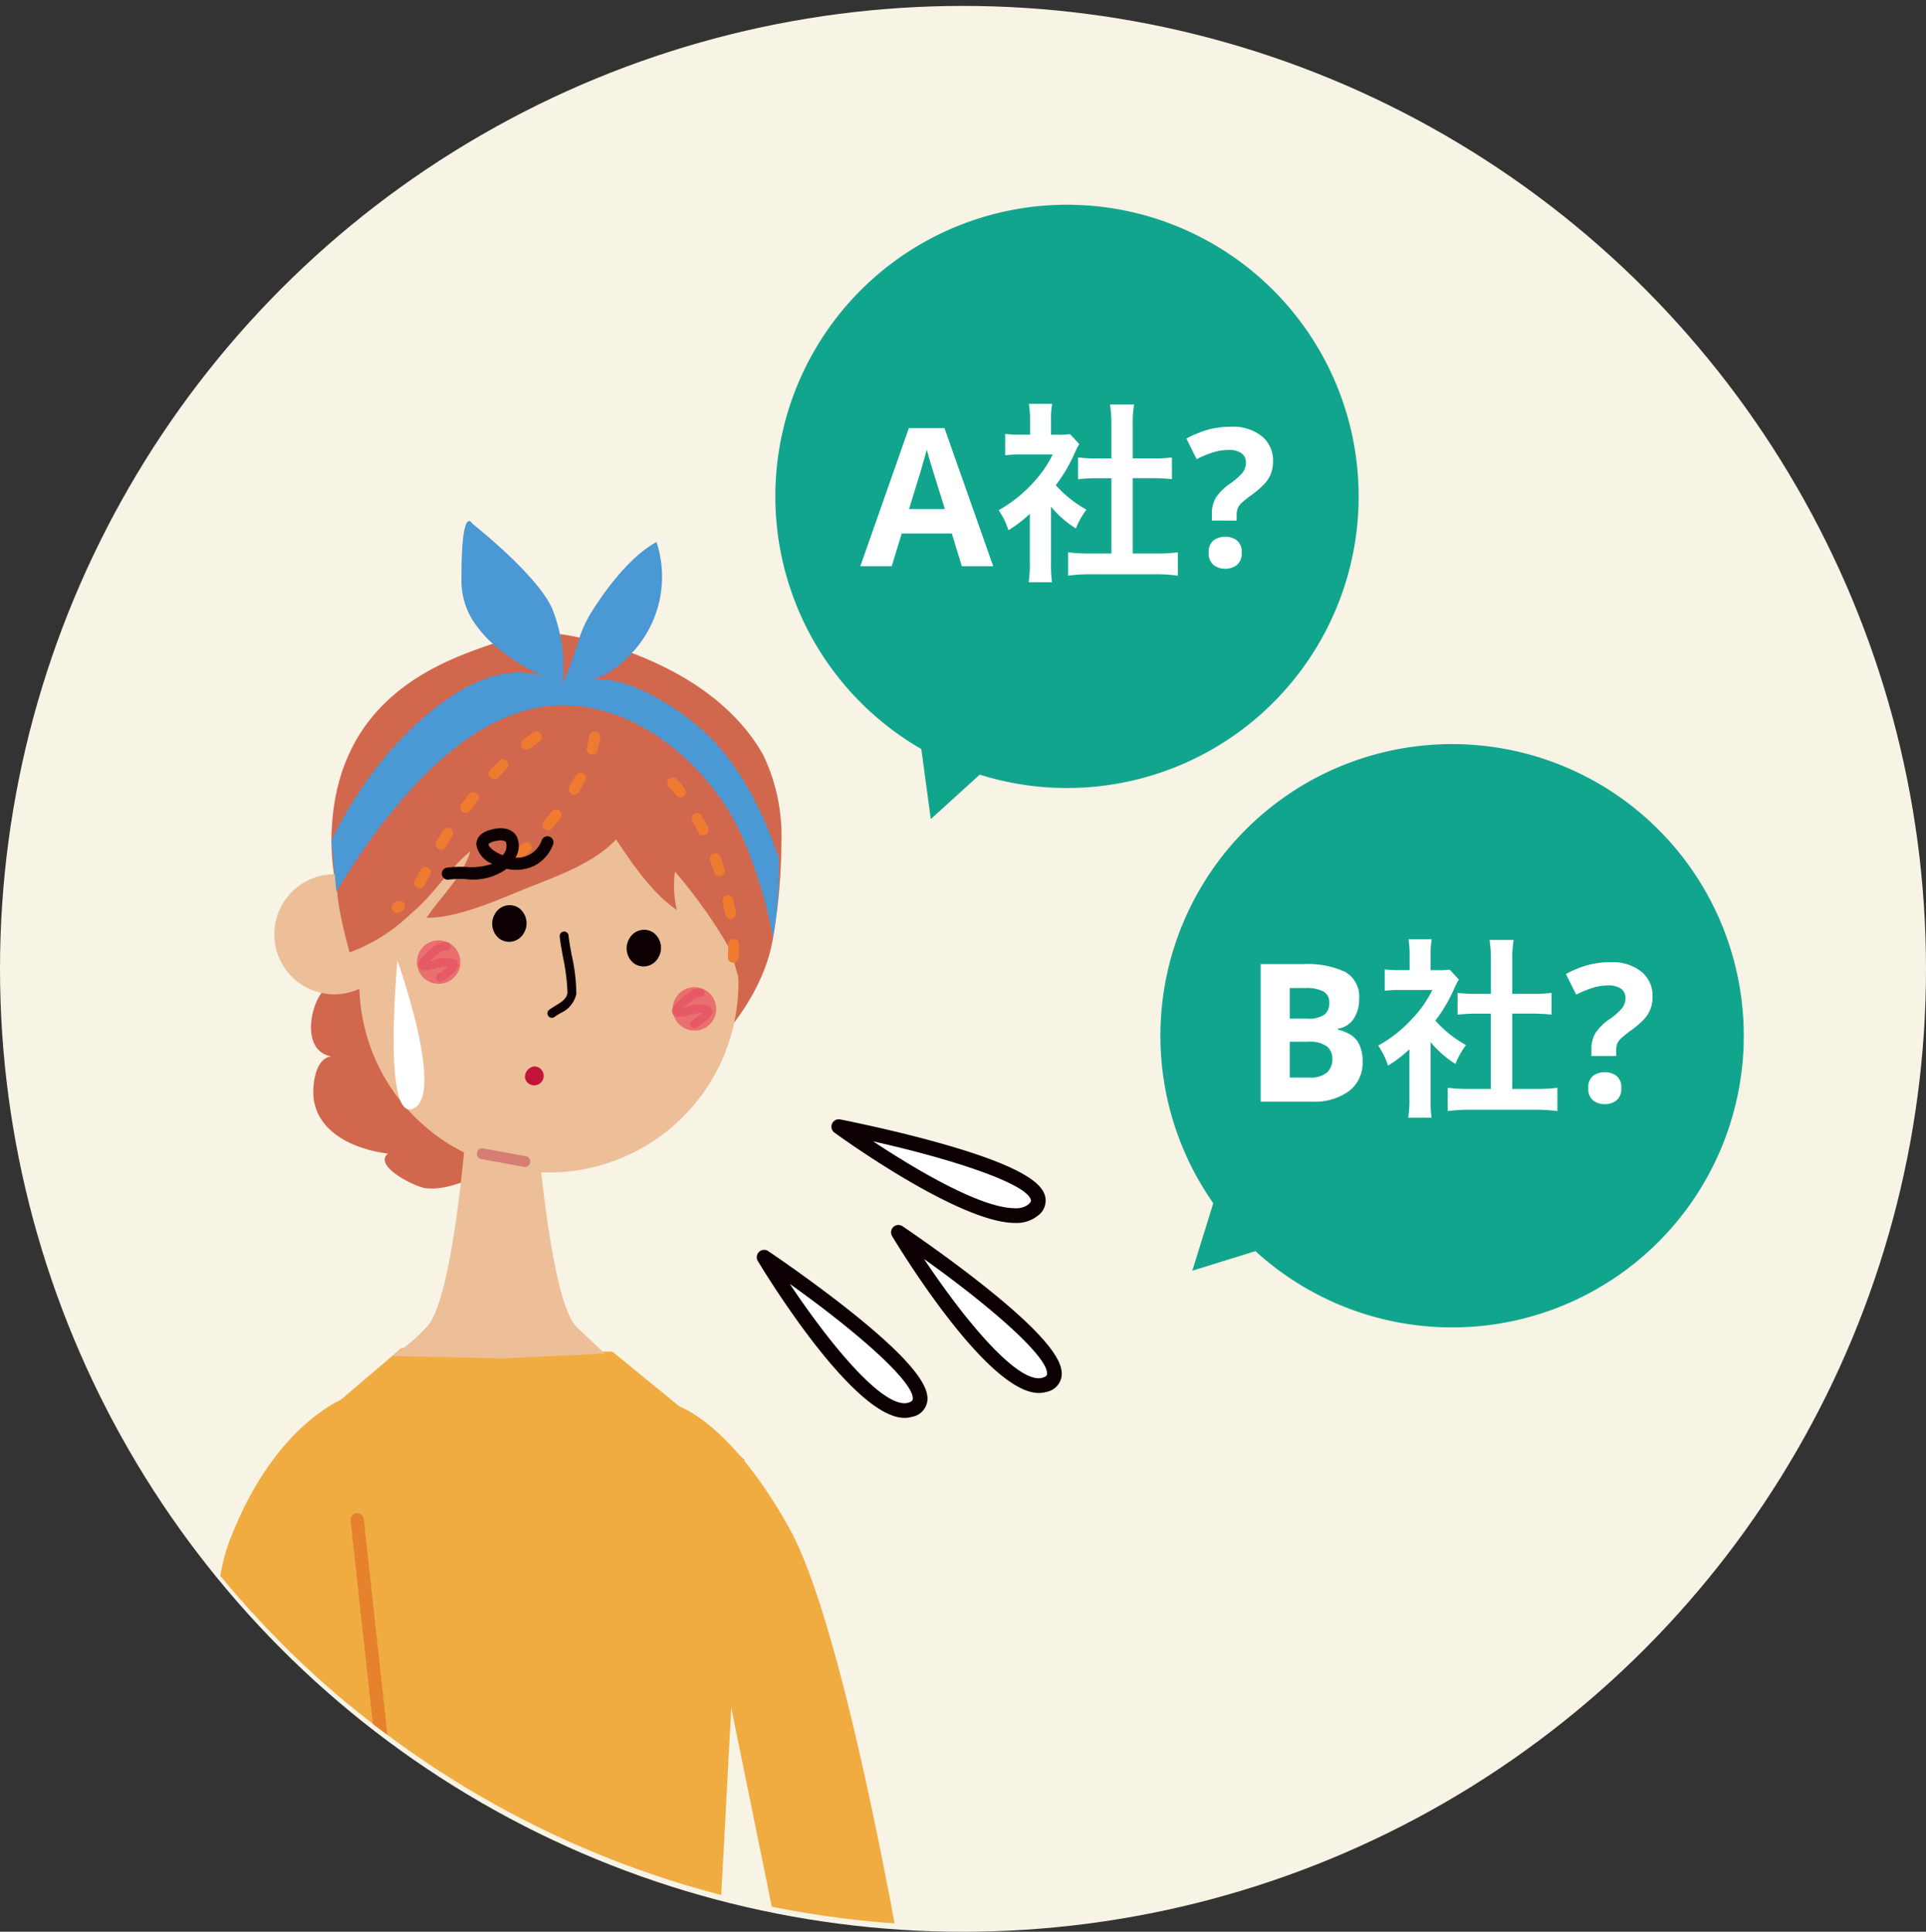 <svg xmlns="http://www.w3.org/2000/svg" xmlns:xlink="http://www.w3.org/1999/xlink" width="140" height="140.43" viewBox="0 0 140 140.43">
  <rect x="0" y="0" width="140" height="140.43" fill="#333333" stroke="none"/>
  <defs>
    <clipPath id="clip-path">
      <circle id="楕円形_472" data-name="楕円形 472" cx="70" cy="70" r="70" transform="translate(0 0.477)" fill="#f7f3e5"/>
    </clipPath>
  </defs>
  <g id="recommend_obj03" transform="translate(0 -0.047)">
    <circle id="楕円形_23" data-name="楕円形 23" cx="70" cy="70" r="70" transform="translate(0 0.477)" fill="#f7f3e5"/>
    <g id="マスクグループ_77" data-name="マスクグループ 77" transform="translate(0 -0.43)" clip-path="url(#clip-path)">
      <g id="グループ_15426" data-name="グループ 15426">
        <g id="グループ_15418" data-name="グループ 15418" transform="translate(55.803 15.113)">
          <path id="合体_16" data-name="合体 16" d="M28.455,41.108a21.2,21.2,0,1,1,4.156-2.055l.188,4.8Z" transform="translate(24.367 -8.407) rotate(50)" fill="#12a58e"/>
          <path id="パス_90323" data-name="パス 90323" d="M7.378,0,6.65-2.38H3.01L2.282,0H0L3.528-10.038h2.59L9.66,0ZM6.146-4.158,5.418-6.482q-.07-.238-.182-.6t-.224-.742Q4.9-8.2,4.83-8.484q-.07.28-.189.693t-.224.784q-.105.371-.161.525L3.542-4.158Zm7.714-.168a7.684,7.684,0,0,0,1.806,1.582,5.971,5.971,0,0,1,.77-1.372A8.255,8.255,0,0,1,14.21-5.894a11.5,11.5,0,0,0,1.4-2.394,3.892,3.892,0,0,1,.308-.588L15.246-9.6a5.1,5.1,0,0,1-.812.042H13.86V-10.71a5.967,5.967,0,0,1,.084-1.092H12.25a6.428,6.428,0,0,1,.084,1.064v1.176h-.7a8.548,8.548,0,0,1-1.106-.056v1.554A9.586,9.586,0,0,1,11.7-8.12h2.282A8.318,8.318,0,0,1,12.46-5.964a9.656,9.656,0,0,1-2.408,1.89,5.424,5.424,0,0,1,.714,1.456,9.435,9.435,0,0,0,1.554-1.19V-.294a8.375,8.375,0,0,1-.084,1.456H13.93a9.941,9.941,0,0,1-.07-1.428ZM19.8-6.4H21.28c.49,0,.924.028,1.372.07V-7.91a9.105,9.105,0,0,1-1.372.07H19.8V-10.3a8.207,8.207,0,0,1,.1-1.456h-1.75a9.909,9.909,0,0,1,.1,1.456V-7.84h-1.05a9.451,9.451,0,0,1-1.372-.07v1.582c.448-.042.9-.07,1.372-.07h1.05V-.924H16.716a12.7,12.7,0,0,1-1.61-.084V.686a11.29,11.29,0,0,1,1.582-.1h4.788a11.5,11.5,0,0,1,1.6.1V-1.008a12.008,12.008,0,0,1-1.6.084H19.8Zm5.754,3.08v-.5a2.207,2.207,0,0,1,.294-1.169,3.709,3.709,0,0,1,1.008-1,4.887,4.887,0,0,0,.9-.777,1.179,1.179,0,0,0,.273-.777.781.781,0,0,0-.329-.672,1.541,1.541,0,0,0-.917-.238,3.824,3.824,0,0,0-1.162.182,7.7,7.7,0,0,0-1.176.49l-.742-1.5A7.514,7.514,0,0,1,25.186-9.9a6.1,6.1,0,0,1,1.75-.238,3.337,3.337,0,0,1,2.261.7A2.253,2.253,0,0,1,30-7.658a2.487,2.487,0,0,1-.182.994,2.537,2.537,0,0,1-.546.784,7.364,7.364,0,0,1-.91.756,7.257,7.257,0,0,0-.637.511,1.115,1.115,0,0,0-.294.406,1.362,1.362,0,0,0-.077.483v.406ZM25.326-.98a1.053,1.053,0,0,1,.35-.9,1.4,1.4,0,0,1,.854-.259,1.373,1.373,0,0,1,.84.259,1.053,1.053,0,0,1,.35.9,1.059,1.059,0,0,1-.35.889,1.325,1.325,0,0,1-.84.273,1.346,1.346,0,0,1-.854-.273A1.059,1.059,0,0,1,25.326-.98Z" transform="translate(6.734 26.526)" fill="#fff"/>
        </g>
        <g id="グループ_15419" data-name="グループ 15419" transform="translate(83.646 54.037)">
          <path id="合体_17" data-name="合体 17" d="M28.456,41.109a21.2,21.2,0,1,1,4.155-2.055l.188,4.8Z" transform="matrix(0.259, 0.966, -0.966, 0.259, 36.889, -4.225)" fill="#12a58e"/>
          <path id="パス_90322" data-name="パス 90322" d="M1.26-10H4.368a6.461,6.461,0,0,1,3.017.56A2.052,2.052,0,0,1,8.414-7.462a2.508,2.508,0,0,1-.4,1.442,1.651,1.651,0,0,1-1.141.714v.07a3.12,3.12,0,0,1,.9.357,1.692,1.692,0,0,1,.651.721A2.833,2.833,0,0,1,8.666-2.9,2.549,2.549,0,0,1,7.679-.77,4.249,4.249,0,0,1,5,0H1.26ZM3.374-6.034H4.606a2.112,2.112,0,0,0,1.281-.287,1.039,1.039,0,0,0,.357-.861.888.888,0,0,0-.42-.826,2.679,2.679,0,0,0-1.33-.252H3.374Zm0,1.68v2.6H4.76a1.881,1.881,0,0,0,1.33-.371,1.32,1.32,0,0,0,.378-.987,1.151,1.151,0,0,0-.385-.9A2.128,2.128,0,0,0,4.69-4.354Zm10.234.028a7.684,7.684,0,0,0,1.806,1.582,5.971,5.971,0,0,1,.77-1.372,8.255,8.255,0,0,1-2.226-1.778,11.5,11.5,0,0,0,1.4-2.394,3.892,3.892,0,0,1,.308-.588L14.994-9.6a5.1,5.1,0,0,1-.812.042h-.574V-10.71a5.967,5.967,0,0,1,.084-1.092H12a6.428,6.428,0,0,1,.084,1.064v1.176h-.7a8.548,8.548,0,0,1-1.106-.056v1.554a9.586,9.586,0,0,1,1.176-.056h2.282a8.318,8.318,0,0,1-1.526,2.156A9.656,9.656,0,0,1,9.8-4.074a5.424,5.424,0,0,1,.714,1.456,9.435,9.435,0,0,0,1.554-1.19V-.294a8.375,8.375,0,0,1-.084,1.456h1.694a9.941,9.941,0,0,1-.07-1.428ZM19.544-6.4h1.484c.49,0,.924.028,1.372.07V-7.91a9.105,9.105,0,0,1-1.372.07H19.544V-10.3a8.207,8.207,0,0,1,.1-1.456h-1.75a9.909,9.909,0,0,1,.1,1.456V-7.84H16.94a9.451,9.451,0,0,1-1.372-.07v1.582c.448-.042.9-.07,1.372-.07h1.05V-.924H16.464a12.7,12.7,0,0,1-1.61-.084V.686a11.29,11.29,0,0,1,1.582-.1h4.788a11.5,11.5,0,0,1,1.6.1V-1.008a12.008,12.008,0,0,1-1.6.084h-1.68ZM25.3-3.318v-.5a2.207,2.207,0,0,1,.294-1.169,3.709,3.709,0,0,1,1.008-1,4.887,4.887,0,0,0,.9-.777,1.179,1.179,0,0,0,.273-.777.781.781,0,0,0-.329-.672,1.541,1.541,0,0,0-.917-.238,3.824,3.824,0,0,0-1.162.182,7.7,7.7,0,0,0-1.176.49l-.742-1.5A7.514,7.514,0,0,1,24.934-9.9a6.1,6.1,0,0,1,1.75-.238,3.337,3.337,0,0,1,2.261.7,2.253,2.253,0,0,1,.8,1.778,2.487,2.487,0,0,1-.182.994,2.537,2.537,0,0,1-.546.784,7.364,7.364,0,0,1-.91.756,7.257,7.257,0,0,0-.637.511,1.115,1.115,0,0,0-.294.406,1.362,1.362,0,0,0-.077.483v.406ZM25.074-.98a1.053,1.053,0,0,1,.35-.9,1.4,1.4,0,0,1,.854-.259,1.373,1.373,0,0,1,.84.259,1.053,1.053,0,0,1,.35.9,1.059,1.059,0,0,1-.35.889,1.325,1.325,0,0,1-.84.273,1.346,1.346,0,0,1-.854-.273A1.059,1.059,0,0,1,25.074-.98Z" transform="translate(6.734 26.526)" fill="#fff"/>
        </g>
        <g id="グループ_15425" data-name="グループ 15425" transform="translate(-7.96 38.352)">
          <g id="グループ_15421" data-name="グループ 15421" transform="translate(23.613 -0.001)">
            <path id="パス_88741" data-name="パス 88741" d="M1074.984,1955.446s-5.509,1.482-9.035,10.587,2.888,30.91,2.888,30.91l5.489,2.6Z" transform="translate(-1064.889 -1891.975)" fill="#f0ac40"/>
            <path id="パス_88742" data-name="パス 88742" d="M945.563,2016.045l1.319-52.583-.033-14.538,8.808-7.5,15.347.247,9.6,7.848-2.244,42.045,1.35,18.727Z" transform="translate(-942.14 -1881.284)" fill="#f0ac40"/>
            <path id="パス_88743" data-name="パス 88743" d="M1016.7,1834.05c-1.713.89,1.69,2.568,2.474,2.67,1.976.256,4.847-1.235,6.095-2.764,2.458-3.019,1.958-9.825-.8-12.434a7.49,7.49,0,0,0-5.4-2.192,2.277,2.277,0,0,0-1.99,2.959c-2-2.752-4.892-.671-5.573.413-.805,1.282-1.16,4.076.831,4.443-1.2.108-1.418,2.255-1.261,3.194.426,2.554,3.278,3.636,5.485,3.877C1016.567,1834.244,1016.714,1834.04,1016.7,1834.05Z" transform="translate(-1003.911 -1788.22)" fill="#d1684e"/>
            <path id="パス_88744" data-name="パス 88744" d="M934.293,1737.789c-.188,8.2,6.443,16.923,6.443,16.923l16.177,2.843s8.329-5.273,9.47-12.345a41.772,41.772,0,0,0,.613-6.918,13.572,13.572,0,0,0-1.316-6.374c-2.211-3.944-6.27-6.191-9.567-7.432a28.8,28.8,0,0,0-3.787-1.111c-.834-.187-1.351-.247-1.351-.247H950.9l-3.477.26a13.745,13.745,0,0,0-1.4.427C942.59,1725.021,934.528,1727.573,934.293,1737.789Z" transform="translate(-925.849 -1714.896)" fill="#d1684e"/>
            <path id="パス_88745" data-name="パス 88745" d="M947.474,1782.394a13.778,13.778,0,1,0,16.2-10.353A13.6,13.6,0,0,0,947.474,1782.394Z" transform="translate(-936.646 -1751.952)" fill="#edbf98"/>
            <path id="パス_88746" data-name="パス 88746" d="M1052.714,1800.005a4.362,4.362,0,1,0,5.156-3.393A4.364,4.364,0,0,0,1052.714,1800.005Z" transform="translate(-1048.338 -1770.837)" fill="#edbf98"/>
            <path id="パス_88747" data-name="パス 88747" d="M972.467,1756.454a25.052,25.052,0,0,1,.212,4.486c-.049.854.077,2.923-.661,3.493-.655-1.346-.739-2.952-1.551-4.262a36.171,36.171,0,0,0-3.609-4.981,7.9,7.9,0,0,0,.133,2.783c-1.761-1.175-3.258-3.384-4.413-5.122-1.7,1.821-4.6,2.771-6.815,3.675-1.939.791-4.846,2.071-6.962,2.016,1.072-1.6,2.593-2.925,3.188-4.834-1.583,1.281-2.685,3.218-4.329,4.542a12.631,12.631,0,0,1-4.45,2.813c-.9-3.307-1.548-6.294-.2-9.744a15.624,15.624,0,0,1,5.215-6.376,12.822,12.822,0,0,1,7.251-2.3c.849-.046,1.974.413,2.822.124a4.11,4.11,0,0,1,2.251-.1,15.831,15.831,0,0,1,9.419,6.228C971.707,1751.142,972.11,1753.582,972.467,1756.454Z" transform="translate(-933.449 -1729.7)" fill="#d1684e"/>
            <path id="パス_88748" data-name="パス 88748" d="M971.327,1814.087a1.383,1.383,0,0,0,.339,1.847,1.214,1.214,0,0,0,1.732-.409,1.378,1.378,0,0,0-.345-1.845A1.213,1.213,0,0,0,971.327,1814.087Z" transform="translate(-941.216 -1783.758)" fill="#0d0002"/>
            <path id="パス_88749" data-name="パス 88749" d="M1012.4,1806.566a1.384,1.384,0,0,0,.34,1.847,1.217,1.217,0,0,0,1.733-.409,1.382,1.382,0,0,0-.346-1.845A1.214,1.214,0,0,0,1012.4,1806.566Z" transform="translate(-992.062 -1778.025)" fill="#0d0002"/>
            <path id="パス_88750" data-name="パス 88750" d="M997.2,1820.339a.327.327,0,0,0,.25-.058c.137-.1.287-.191.432-.279a1.983,1.983,0,0,0,1.152-1.389,13.026,13.026,0,0,0-.346-2.871c-.1-.575-.2-1.118-.214-1.353a.324.324,0,1,0-.646.043c.018.27.113.8.222,1.422a15.4,15.4,0,0,1,.344,2.66c-.069.439-.353.63-.849.933-.157.1-.319.193-.479.311a.324.324,0,0,0-.069.453A.321.321,0,0,0,997.2,1820.339Z" transform="translate(-972.795 -1784.227)" fill="#0d0002"/>
            <path id="パス_88751" data-name="パス 88751" d="M935.084,1711.732l.359,3.729c.323-.578.691-1.149,1.012-1.63a41.657,41.657,0,0,1,3.057-4.238c2.381-2.917,5.317-5.809,9-7.106,5.923-2.082,11.875,1.693,15.111,6.569a16.075,16.075,0,0,1,1.63,3.14,35.107,35.107,0,0,1,1.622,5.124c.113.487.209.985.3,1.5a29.763,29.763,0,0,0,.422-5.871c-.463-1.126-1.877-5.756-5.262-8.986a18.275,18.275,0,0,0-4.271-2.953c-.978-.507-3.027-1.269-4.136-.9a6.765,6.765,0,0,0,2.978-2.016c.051-.021.074-.065.112-.1a8.1,8.1,0,0,0,1.692-7.963c-1.881,1.021-3.683,3.406-4.785,5.191a8.941,8.941,0,0,0-.731,1.528,1.443,1.443,0,0,0-.075.237,28.64,28.64,0,0,1-1.229,3.327,11.324,11.324,0,0,0-.2-3.573,10.573,10.573,0,0,0-.506-1.726c-.948-2.455-5.86-6.32-5.86-6.32s-.831-1.563-.789,4.312a5.432,5.432,0,0,0,1.166,3.209,8.094,8.094,0,0,0,1.113,1.212,14.9,14.9,0,0,0,3.765,2.413c-4.193-1.512-8.833,2.636-11.268,5.417A30.2,30.2,0,0,0,935.084,1711.732Z" transform="translate(-926.643 -1688.503)" fill="#4a98d4"/>
            <path id="パス_88752" data-name="パス 88752" d="M996,1887.993l-7.768-.16a11.852,11.852,0,0,0,2.519-2.083c2.028-1.907,2.983-15.381,2.983-15.381h2.5v.026l0-.026h2.5s.955,13.474,2.981,15.381l2.028,1.909-7.276.335v.023l-.237-.011-.237.011Z" transform="translate(-975.423 -1827.126)" fill="#edbf98"/>
            <path id="パス_88753" data-name="パス 88753" d="M990.024,1762.184a.386.386,0,0,0,.263-.044,5.29,5.29,0,0,0,.811-.566.395.395,0,0,0-.506-.606,4.644,4.644,0,0,1-.69.483.395.395,0,0,0,.122.733Zm2.323-2.185a.393.393,0,0,0,.376-.139l.323-.4.255-.318a.395.395,0,1,0-.617-.492l-.253.315c-.1.126-.209.258-.32.394a.4.4,0,0,0,.055.556A.4.4,0,0,0,992.347,1760Zm1.9-2.581a.393.393,0,0,0,.407-.182c.168-.273.324-.549.466-.82a.395.395,0,1,0-.7-.366c-.134.255-.281.515-.439.773a.4.4,0,0,0,.266.595Zm1.3-2.919a.4.4,0,0,0,.452-.284c.068-.252.126-.507.173-.759.011-.06.021-.118.031-.176a.4.4,0,0,0-.318-.452h-.008a.4.4,0,0,0-.453.326c-.009.054-.018.107-.028.161-.042.229-.1.463-.158.694a.393.393,0,0,0,.277.484Z" transform="translate(-968.233 -1737.527)" fill="#ef7b30"/>
            <path id="パス_88754" data-name="パス 88754" d="M1007.778,1765.969a.393.393,0,0,0,.26-.041q.087-.047.17-.1a.395.395,0,1,0-.416-.671c-.043.027-.087.052-.131.076a.395.395,0,0,0,.117.735Zm1.632-1.8a.393.393,0,0,0,.414-.193c.145-.255.281-.517.415-.776l.024-.045a.4.4,0,0,0-.7-.364l-.024.046c-.129.25-.26.5-.4.75a.392.392,0,0,0,.272.582Zm1.562-2.8a.4.4,0,0,0,.412-.187c.154-.261.309-.522.467-.778a.395.395,0,1,0-.672-.415c-.162.262-.32.527-.476.791a.394.394,0,0,0,.139.541A.4.4,0,0,0,1010.972,1761.368Zm1.773-2.676a.383.383,0,0,0,.361-.126l.026-.033c.181-.23.367-.464.554-.693a.395.395,0,1,0-.612-.5c-.19.233-.378.47-.568.711a.4.4,0,0,0,.239.639Zm2.067-2.44a.392.392,0,0,0,.358-.117q.31-.329.63-.643a.395.395,0,1,0-.553-.564q-.332.325-.651.666a.393.393,0,0,0,.017.557A.381.381,0,0,0,1014.812,1756.251Zm2.362-2.163a.393.393,0,0,0,.313-.076c.237-.183.48-.363.721-.531a.395.395,0,0,0-.451-.647c-.253.177-.506.363-.754.555a.394.394,0,0,0-.069.554A.389.389,0,0,0,1017.174,1754.088Z" transform="translate(-994.626 -1737.483)" fill="#ef7b30"/>
            <path id="パス_88755" data-name="パス 88755" d="M951.99,1780.224l.037.005a.4.4,0,0,0,.428-.359,9.226,9.226,0,0,0,.032-.955.395.395,0,1,0-.789.011,8.417,8.417,0,0,1-.03.875A.4.4,0,0,0,951.99,1780.224Zm-.2-3.193a.416.416,0,0,0,.14,0,.394.394,0,0,0,.32-.458c-.054-.3-.116-.607-.185-.916a.395.395,0,1,0-.77.173c.067.3.127.593.179.881A.4.4,0,0,0,951.787,1777.031Zm-.8-3.105a.4.4,0,0,0,.194-.013.4.4,0,0,0,.251-.5q-.145-.442-.309-.878a.394.394,0,1,0-.739.275c.1.281.2.566.3.851A.394.394,0,0,0,950.99,1773.926Zm-1.2-2.973a.386.386,0,0,0,.242-.034.394.394,0,0,0,.183-.526c-.137-.284-.279-.564-.424-.833a.395.395,0,1,0-.695.375c.139.259.277.528.409.8A.4.4,0,0,0,949.789,1770.953Zm-1.64-2.752a.395.395,0,0,0,.386-.626c-.2-.269-.41-.516-.613-.734a.4.4,0,0,0-.579.538,8.422,8.422,0,0,1,.562.673A.387.387,0,0,0,948.149,1768.2Z" transform="translate(-914.418 -1748.118)" fill="#ef7b30"/>
            <path id="パス_88756" data-name="パス 88756" d="M1032.456,1818.012a1.58,1.58,0,1,0,1.839-1.268A1.581,1.581,0,0,0,1032.456,1818.012Z" transform="translate(-1017.778 -1786.232)" fill="#e9706e"/>
            <path id="パス_88757" data-name="パス 88757" d="M954.249,1832.331a1.579,1.579,0,1,0,1.838-1.268A1.578,1.578,0,0,0,954.249,1832.331Z" transform="translate(-920.974 -1797.147)" fill="#e9706e"/>
            <path id="パス_88758" data-name="パス 88758" d="M1034.674,1820.133a.3.3,0,0,0,.217-.042c.374-.238,1.23-.836,1.127-1.253a.5.5,0,0,0-.236-.317,2.43,2.43,0,0,0-1.643.089l-.1.027-.078.017c.017-.015.033-.031.051-.048.039-.034.081-.075.127-.118.232-.219.712-.675.975-.627l.017,0a.3.3,0,0,0,.119-.594c-.579-.119-1.148.418-1.528.778l-.119.112c-.3.281-.614.6-.449.919s.614.242,1.022.148l.117-.031a4.652,4.652,0,0,1,1-.181,6.346,6.346,0,0,1-.725.565.3.3,0,0,0-.094.418A.309.309,0,0,0,1034.674,1820.133Z" transform="translate(-1018.374 -1786.64)" fill="#e55a65"/>
            <path id="パス_88759" data-name="パス 88759" d="M957.006,1834.346a.3.3,0,0,0,.215-.043c.291-.182,1.234-.814,1.132-1.25a.5.5,0,0,0-.238-.319,2.422,2.422,0,0,0-1.64.089l-.106.027-.076.017.051-.047.123-.116c.234-.223.716-.685.984-.63a.3.3,0,0,0,.129-.592c-.573-.126-1.151.422-1.531.783l-.114.108c-.3.279-.615.6-.45.918s.615.241,1.022.147l.121-.03a4.6,4.6,0,0,1,1-.181,6.171,6.171,0,0,1-.725.564.3.3,0,0,0,.106.554Z" transform="translate(-922.242 -1797.473)" fill="#e55a65"/>
            <path id="パス_88760" data-name="パス 88760" d="M1011.158,1881.034l3.207.587a.4.4,0,0,0,.143-.777l-3.207-.587a.4.4,0,0,0-.142.777Z" transform="translate(-991.883 -1834.658)" fill="#d77d75"/>
            <path id="パス_88761" data-name="パス 88761" d="M887.517,2164.18c0,2.81,1.918,13.524,4.308,13.524a4.45,4.45,0,0,0,4.437-4.667c0-2.809-1.938-5.088-4.328-5.088S887.517,2161.37,887.517,2164.18Z" transform="translate(-843.992 -2050.545)" fill="#ed8981"/>
            <path id="パス_88762" data-name="パス 88762" d="M890.973,1958.182s3.987.58,8.741,9.111,9.72,40.66,9.72,40.66l-7.814,2.468Z" transform="translate(-857.986 -1894.06)" fill="#f0ac40"/>
            <g id="グループ_15420" data-name="グループ 15420" transform="translate(3.66 101.463)">
              <path id="パス_88763" data-name="パス 88763" d="M1033.381,2143l-11.266-24.844,8.786-2.927,7.82,25.57Z" transform="translate(-1022.114 -2115.228)" fill="#edbf98"/>
            </g>
            <path id="パス_88764" data-name="パス 88764" d="M1053.206,2019.124a.48.48,0,0,0,.479-.534L1050.8,1992.3a.481.481,0,1,0-.957.1l2.888,26.288A.481.481,0,0,0,1053.206,2019.124Z" transform="translate(-1040.013 -1919.74)" fill="#e6812d"/>
          </g>
          <path id="パス_88765" data-name="パス 88765" d="M1010.681,1785.19a2.858,2.858,0,0,0,1.395-1.543.441.441,0,1,0-.815-.336,1.886,1.886,0,0,1-1.912,1.269,1.613,1.613,0,0,0,.078-1.567c-.179-.3-.648-.76-1.777-.49-1.014.242-1.152.8-1.144,1.109a1.84,1.84,0,0,0,1.155,1.393,4.714,4.714,0,0,1-1.96.229,7.828,7.828,0,0,0-1.333.053.441.441,0,0,0,.14.871,7.064,7.064,0,0,1,1.18-.042,4.176,4.176,0,0,0,3.023-.744l.047.009A3.1,3.1,0,0,0,1010.681,1785.19Zm-3.133-1.707a1.549,1.549,0,0,1,.306-.1c.412-.1.725-.066.816.086a1,1,0,0,1-.245.934c-.648-.236-1.034-.631-1.038-.791C1007.386,1783.6,1007.421,1783.545,1007.548,1783.484Z" transform="translate(-963.922 -1760.107)" fill="#0d0002"/>
          <path id="パス_88766" data-name="パス 88766" d="M1007.054,1856.114a.689.689,0,1,0,.668-.859A.782.782,0,0,0,1007.054,1856.114Z" transform="translate(-960.93 -1815.607)" fill="#c1143a"/>
          <g id="グループ_15422" data-name="グループ 15422" transform="translate(68.393 43.494)">
            <path id="パス_88767" data-name="パス 88767" d="M855.751,1873.682s17.382,3.366,14.094,6.088C867.164,1881.988,855.751,1873.682,855.751,1873.682Z" transform="translate(-855.216 -1873.147)" fill="#fff"/>
            <path id="パス_88768" data-name="パス 88768" d="M866.849,1878.966h0a2.474,2.474,0,0,0,1.619-.5,1.359,1.359,0,0,0,.568-1.44c-.205-.8-1.243-2.082-7.858-3.921-3.521-.978-7.009-1.657-7.043-1.664a.535.535,0,0,0-.416.957C854.087,1872.668,862.788,1878.966,866.849,1878.966Zm-10.317-5.931c5.77,1.29,11.164,3.068,11.468,4.256.009.036.037.144-.214.351a1.456,1.456,0,0,1-.937.254C864.293,1877.9,859.379,1874.916,856.532,1873.035Z" transform="translate(-853.498 -1871.432)" fill="#0d0002"/>
          </g>
          <g id="グループ_15423" data-name="グループ 15423" transform="translate(72.73 51.176)">
            <path id="パス_88769" data-name="パス 88769" d="M850.843,1905.99s14.707,9.854,10.621,11.084C858.131,1918.078,850.843,1905.99,850.843,1905.99Z" transform="translate(-850.308 -1905.455)" fill="#fff"/>
            <path id="パス_88770" data-name="パス 88770" d="M859.329,1915.953h0a1.977,1.977,0,0,0,.571-.082,1.359,1.359,0,0,0,1.082-1.106c.123-.819-.336-2.4-5.717-6.665-2.864-2.27-5.814-4.25-5.843-4.27a.535.535,0,0,0-.755.721C849.371,1905.718,855.648,1915.953,859.329,1915.953Zm-8.34-9.74c4.825,3.435,9.118,7.18,8.935,8.394-.005.036-.022.147-.333.24a.906.906,0,0,1-.263.037C857.388,1914.884,853.646,1910.206,850.989,1906.213Z" transform="translate(-848.59 -1903.74)" fill="#0d0002"/>
          </g>
          <g id="グループ_15424" data-name="グループ 15424" transform="translate(62.97 52.985)">
            <path id="パス_88771" data-name="パス 88771" d="M891.89,1913.595s14.707,9.855,10.621,11.087C899.179,1925.684,891.89,1913.595,891.89,1913.595Z" transform="translate(-891.355 -1913.06)" fill="#fff"/>
            <path id="パス_88772" data-name="パス 88772" d="M900.376,1923.561h0a1.99,1.99,0,0,0,.571-.082,1.359,1.359,0,0,0,1.082-1.107c.123-.819-.336-2.4-5.717-6.666-2.864-2.27-5.813-4.25-5.843-4.27a.535.535,0,0,0-.756.72C890.418,1913.324,896.7,1923.561,900.376,1923.561Zm-8.34-9.742c4.824,3.435,9.117,7.18,8.935,8.4-.005.037-.022.147-.333.241a.9.9,0,0,1-.262.037C898.437,1922.492,894.694,1917.813,892.037,1913.819Z" transform="translate(-889.637 -1911.346)" fill="#0d0002"/>
          </g>
          <path id="パス_88773" data-name="パス 88773" d="M1043.705,1822.909s-1.167,12.337,1.309,10.666C1047.032,1832.212,1043.705,1822.909,1043.705,1822.909Z" transform="translate(-1006.854 -1790.952)" fill="#fff"/>
        </g>
      </g>
    </g>
  </g>
</svg>
